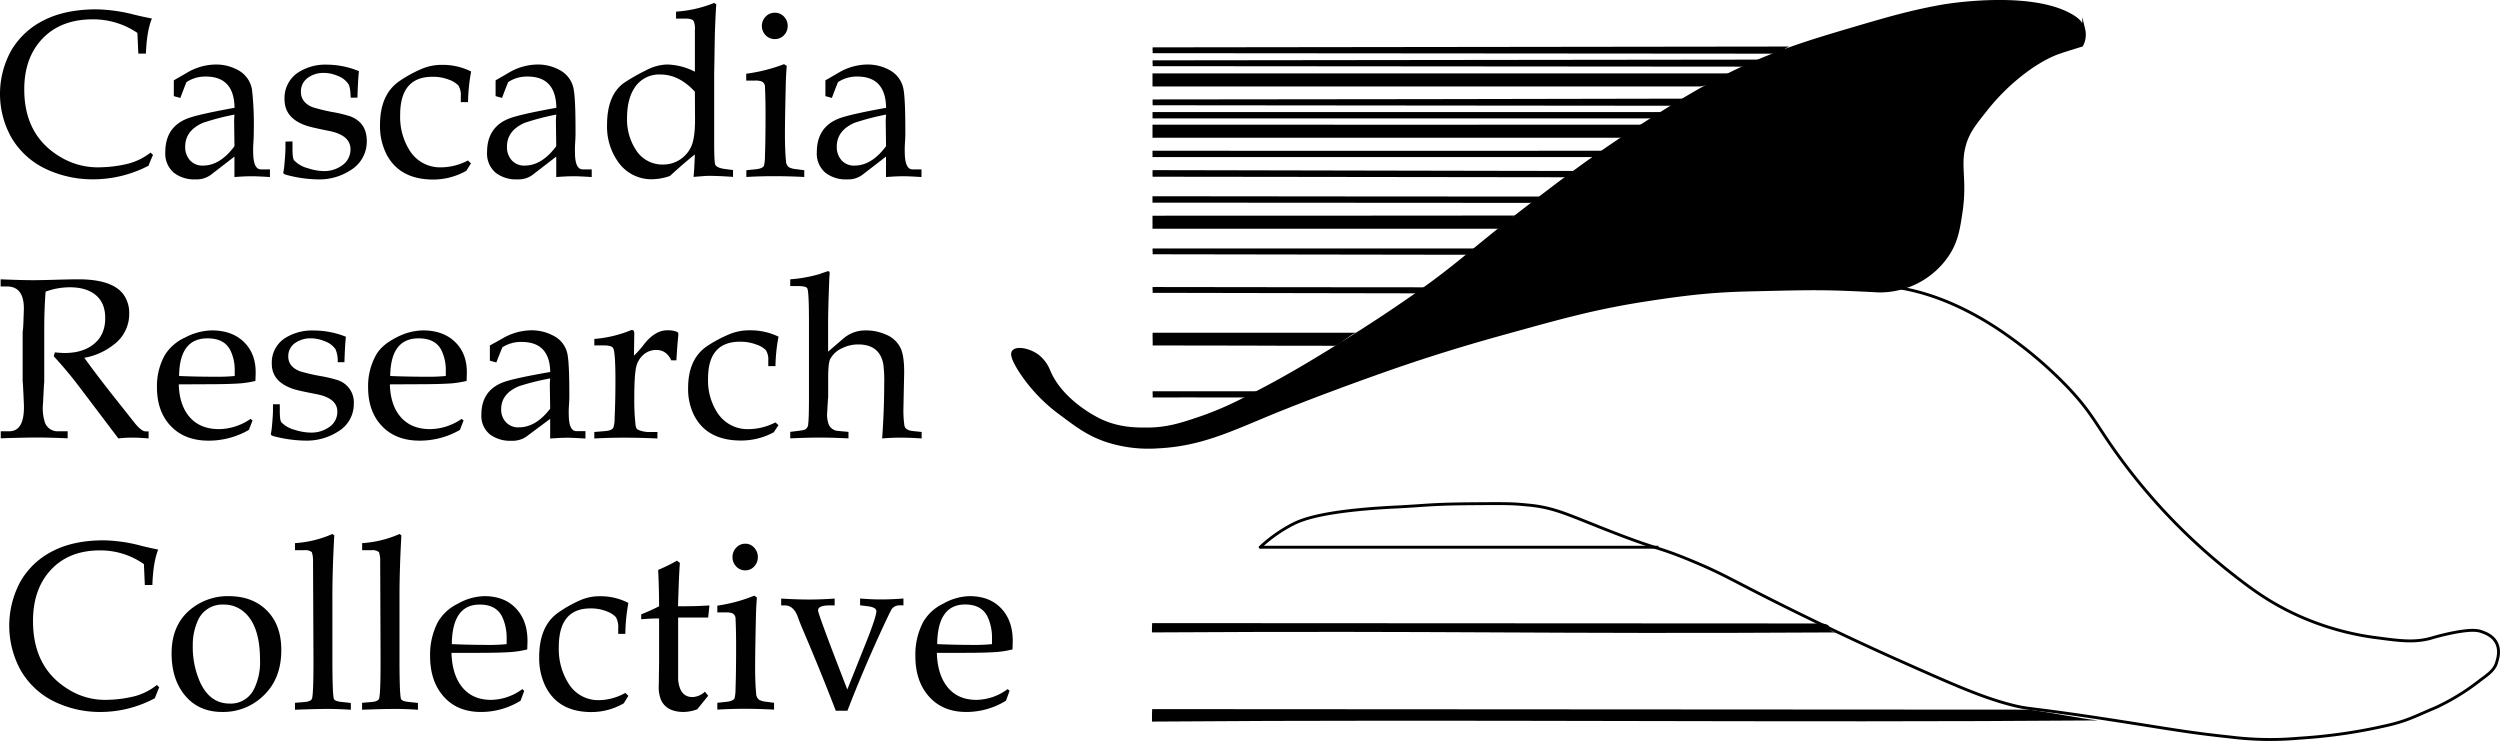 <svg id="Layer_1" data-name="Layer 1" xmlns="http://www.w3.org/2000/svg" viewBox="0 0 859.52 254.74"><defs><style>.cls-1,.cls-2,.cls-3{stroke:#000;stroke-miterlimit:10;}.cls-2,.cls-3{fill:none;}.cls-2{stroke-linecap:round;}.cls-4{fill:#010101;}</style></defs><path class="cls-1" d="M915,582.32s-6.52,2-7.32,2.32c-7.23,2.32-17.5,9.64-25.47,19.67-3.75,4.73-5.65,7.1-7,10.69-3,8.37.25,12.64-1.83,25.65-.8,5.14-1.47,9.07-4.28,13.47a28.09,28.09,0,0,1-24,12.68c-18.87-1-22.28-.85-42.82-.38-12.59.27-21.52,1-39.34,3.84-15.85,2.57-26.83,5.62-45.52,10.8-8.69,2.41-23.8,6.63-43.2,13.51-6.77,2.39-12.79,4.6-17.95,6.54-2.28.85-4.4,1.65-6.32,2.39-8.62,3.31-13.53,5.34-13.53,5.34-14.64,6.07-24.62,10.87-39,11.58a46.21,46.21,0,0,1-18.15-2.32c-5.82-2.05-9.46-4.73-15-8.88a56.22,56.22,0,0,1-14.29-15c-3.06-4.84-2.68-6.07-2.3-6.56,1.11-1.5,5.54-.69,8.48,1.54a12.61,12.61,0,0,1,3.86,5.4c4.43,10.18,15.9,15.87,17.35,16.59,6.41,3.08,12.33,3.08,16.21,3.08,7,0,12-1.65,18.51-3.86a113.17,113.17,0,0,0,16-7c1.34-.64,2.79-1.4,4.35-2.23l.9-.47c7.19-3.79,14-7.7,22.77-13.1,6-3.69,16-9.87,27.37-17.75,17-11.74,20.25-15.81,39.74-30.86,12.55-9.68,24.29-18.73,40.9-29.31,14.76-9.42,28.18-17.86,47.44-25.07,8.38-3.15,16.53-5.54,23.92-7.73,12.72-3.75,21-6.18,32-8.1,0,0,29-5,43.58,3.1,1.18.65,3.86,2.15,4.64,5A7.74,7.74,0,0,1,915,582.32Z" transform="translate(-199.29 -566.77)"/><path class="cls-2" d="M632.54,754.91a50.24,50.24,0,0,1,11.2-7.9c3.4-1.76,11.14-4.72,35.58-5.93,10.3-.51,11.62-1,25.76-1.12,13.39-.1,14.15-.07,19.7.46,8.79.83,13.42,3.23,27,8.56,18.7,7.34,16.46,5.35,29,10.54,12,5,13.68,6.65,34.92,17.14,18.09,8.93,31.39,14.89,34.92,16.47,19.66,8.77,29.5,13.16,39.53,15.81,7.58,2,4.57.58,38.87,5.93,16.1,2.51,23.46,3.87,36.9,5.27a110.31,110.31,0,0,0,23.78.43,183.47,183.47,0,0,0,30.25-4.38c7.07-1.59,9.89-3.29,16.79-6.16a77.76,77.76,0,0,0,14.93-9.13c2-1.59,5-3.31,5.88-6.07.49-1.54,1.41-4.43,0-7.1-1.27-2.43-3.76-3.32-5.18-3.82-1.13-.4-3.35-.91-10.38.54-3.49.72-6,1.48-6.56,1.64-5.78,1.7-11,1-18.57,0a95.2,95.2,0,0,1-26.76-7.37c-10.78-4.77-17.77-10.23-24.86-15.84a203.61,203.61,0,0,1-37.14-38.79c-8.05-11-9.15-14.84-17.48-23.76a141.8,141.8,0,0,0-20.48-17.75c-6.44-4.62-20.38-13.8-37.2-16.74" transform="translate(-199.29 -566.77)"/><line class="cls-3" x1="433.25" y1="188.14" x2="570.19" y2="188.14"/><path d="M595.41,810.57c-.08,1.45-.06,2.85-.06,4.29,105.76-.85,219.45.45,325.21-.4-5.27-.54-18.64-3.17-23.91-3.71Z" transform="translate(-199.29 -566.77)"/><path d="M595.41,781c-.08,1.1-.07,2-.07,3.2,105.76-.64,130,.62,235.8,0-5.28-.41-.46-2.67-5.74-3.08Z" transform="translate(-199.29 -566.77)"/><path d="M656.35,701.11c-2.28.85-4.4,1.65-6.32,2.39-8,0-15.34,0-21.88-.07-17.14,0-28.82-.06-32.57,0,.07-1.09-.07-1,0-2.14,13.46,0,25.67,0,36.92,0C640.92,701.18,648.82,701.16,656.35,701.11Z" transform="translate(-199.29 -566.77)"/><path d="M665.52,681.16c-2.28.85-5.21,3.76-7.13,4.49-8,0-23.7,0-30.24-.06-17.14,0-28.82-.07-32.57-.05.07-1.09-.09-3.26,0-4.38,13.46,0,24.76.05,36,0C640,681.14,658,681.21,665.52,681.16Z" transform="translate(-199.29 -566.77)"/><path d="M691.11,665.55c-2.28.85-2.42,1.33-4.34,2.07-8,0-87.45-.19-91.2-.17.07-1.1-.1-.89,0-2C609,665.44,683.59,665.6,691.11,665.55Z" transform="translate(-199.29 -566.77)"/><path d="M707.41,652.19c-2.28.85-1.4,2.17-4.33,2.17-8,0-103.76-.19-107.51-.17.07-1.09-.1-.89,0-2C609,652.19,699.88,652.23,707.41,652.19Z" transform="translate(-199.29 -566.77)"/><path d="M720.29,640.87c-2.28.85-1.46,4.55-4.39,4.55-8,0-116.62,0-120.37,0,.06-1.09-.06-3.37,0-4.49C609,640.93,712.77,640.91,720.29,640.87Z" transform="translate(-199.29 -566.77)"/><path d="M732.27,634.35c-2.28.84-4.37,2.17-7.3,2.17-8,0-125.7-.11-129.45-.08,0-.84,0-1.15,0-2.2C609,634.24,724.75,634.39,732.27,634.35Z" transform="translate(-199.29 -566.77)"/><path d="M743.68,625.54c-2.27.85-3.32,2.17-6.25,2.17-8,0-138.11-.19-141.86-.17a17.26,17.26,0,0,1,0-2.27C609,625.27,736.16,625.58,743.68,625.54Z" transform="translate(-199.29 -566.77)"/><path d="M753.41,618.6c-2.28.85.57,2.17-2.36,2.17-8,0-151.77,0-155.52,0,0-.88,0-1.32,0-2.17C609,618.6,745.89,618.64,753.41,618.6Z" transform="translate(-199.29 -566.77)"/><path d="M773.7,605.29c-2.27.85-2.07,2.18-5,2.18-8,0-169.41,0-173.16,0,0-.92,0-1.43,0-2.18C609,605.29,766.18,605.34,773.7,605.29Z" transform="translate(-199.29 -566.77)"/><path d="M766.78,609.63c-2.27.85-7.81,4.49-10.74,4.49-8,0-156.76,0-160.51,0,.06-1.09-.06-3.37,0-4.49C609,609.63,759.26,609.68,766.78,609.63Z" transform="translate(-199.29 -566.77)"/><path d="M779.17,600.68c-2.28.85-2.54,2.45-5.47,2.45-8,0-174.38-.19-178.13-.17-.05-.88,0-1.28,0-2C609,601,771.64,600.73,779.17,600.68Z" transform="translate(-199.29 -566.77)"/><path d="M814.45,582.77c-2.27.85-2.54,2.45-5.47,2.45-8,0-209.66-.2-213.41-.17.07-1.1-.1-.89,0-2C609,583,806.93,582.82,814.45,582.77Z" transform="translate(-199.29 -566.77)"/><path d="M814.45,587.25c-2.27.84-2.54,2.44-5.47,2.44-8,0-209.66-.19-213.41-.17.07-1.09-.1-.89,0-2C609,587.51,806.93,587.29,814.45,587.25Z" transform="translate(-199.29 -566.77)"/><path d="M796.22,592c-2.28.85-9.89,4.5-12.82,4.5-8,0-184.12,0-187.87,0,.06-1.1-.06-3.38,0-4.5C609,592,788.69,592,796.22,592Z" transform="translate(-199.29 -566.77)"/><path class="cls-4" d="M246.85,585.2l-.32-7.11a27,27,0,0,0-15.4-4.67q-10.83,0-17.16,6.55t-6.34,17.53q0,15.94,12.52,23.29a24.74,24.74,0,0,0,12.68,3.51,44.58,44.58,0,0,0,10.46-1.24,21.33,21.33,0,0,0,7.78-3.83l.83.8c-.55,1.22-1.07,2.46-1.54,3.71a41.35,41.35,0,0,1-18.72,4.68,37.66,37.66,0,0,1-16.15-3.36,27.15,27.15,0,0,1-12.25-10.94,30.72,30.72,0,0,1,0-30.14,26.76,26.76,0,0,1,11.28-10.32q7.32-3.67,17.95-3.68a56,56,0,0,1,13,1.84q2.92.72,6.05,1.32-1.78,4.27-2.06,12.06Z" transform="translate(-199.29 -566.77)"/><path class="cls-4" d="M259.05,599.82l0-2.68,0-2.75,4.3-2.48a19.72,19.72,0,0,1,9.8-2.95,15.54,15.54,0,0,1,8.14,2,9.32,9.32,0,0,1,4.66,6.75,108.08,108.08,0,0,1,.59,14.26c0,.75,0,2-.12,3.67s-.11,2.79-.08,3.64Q286.41,625,289,625h3.1v2.64c-3-.19-5.1-.28-6.28-.28-1.48,0-3.45.09-5.93.28v-3.56c0-.48,0-1.64,0-3.47l-8.17,6.31a8.22,8.22,0,0,1-5.14,1.52,11.43,11.43,0,0,1-7.46-2.24,8.63,8.63,0,0,1-3-7.11q0-8.51,7.4-11.5,3.56-1.44,16.41-3.76-.15-10.74-9.89-10.74a11.63,11.63,0,0,0-6.65,1.92q-1.14,2.84-2.09,5.43Zm20.85,6.35A83.51,83.51,0,0,0,269.06,609q-6.1,2.68-6.1,8.19a6.8,6.8,0,0,0,1.64,4.68,5.7,5.7,0,0,0,4.46,1.83q5.9,0,10.84-6.67l-.12-8.86Z" transform="translate(-199.29 -566.77)"/><path class="cls-4" d="M299.85,615.39V618c0,2.1.18,3.4.55,3.88a9.77,9.77,0,0,0,4.7,2.71,18.06,18.06,0,0,0,5.45,1,10.35,10.35,0,0,0,6.24-1.88,6.57,6.57,0,0,0,3-5.63q0-4.78-7.22-6.27-6.16-1.23-7.71-1.76c-5.16-1.67-7.74-4.7-7.74-9.06a10.5,10.5,0,0,1,4.51-9.19A17.12,17.12,0,0,1,311.7,589a29.06,29.06,0,0,1,11,2.24q-.33,2.71-.52,9.11h-2.33c-.05-2.35-.3-3.89-.75-4.64a7.57,7.57,0,0,0-3.75-2.87,12,12,0,0,0-4.7-1,9,9,0,0,0-5.41,1.6,5.72,5.72,0,0,0-2.49,4.91q0,3.63,4,5.27a60.23,60.23,0,0,0,7.11,1.72,42.63,42.63,0,0,1,5.88,1.44q5.65,2.19,5.65,8.43a11.46,11.46,0,0,1-5.45,10,19.64,19.64,0,0,1-11.29,3.24,44.11,44.11,0,0,1-10.91-1.56c-.71-.19-1.06-.47-1.06-.84l.12-.56a19,19,0,0,0,.27-2.12c.27-3,.38-5,.36-6v-1.92Z" transform="translate(-199.29 -566.77)"/><path class="cls-4" d="M360.16,621.94l1.06,1-1.62,2.56a23.18,23.18,0,0,1-11.33,3q-11.58,0-16.11-8.71a21.41,21.41,0,0,1-2.22-10.07q0-10.33,6.48-14.93a44.16,44.16,0,0,1,7.62-4.24,17.5,17.5,0,0,1,7.23-1.48,21.71,21.71,0,0,1,10,2.28,61.74,61.74,0,0,0-1.06,10.54h-2.49v-2a6.43,6.43,0,0,0-.83-3.72,8.2,8.2,0,0,0-3.24-2,15.08,15.08,0,0,0-5.69-1q-11.1,0-11.09,13.14a21.6,21.6,0,0,0,3.35,12.34A12.28,12.28,0,0,0,351,624.3,19.86,19.86,0,0,0,360.16,621.94Z" transform="translate(-199.29 -566.77)"/><path class="cls-4" d="M369.68,599.82l0-2.68,0-2.75,4.3-2.48a19.69,19.69,0,0,1,9.79-2.95,15.51,15.51,0,0,1,8.14,2,9.3,9.3,0,0,1,4.66,6.75q.6,3.51.59,14.26c0,.75,0,2-.11,3.67s-.11,2.79-.08,3.64Q397,625,399.63,625h3.1v2.64q-4.5-.29-6.28-.28c-1.47,0-3.45.09-5.92.28v-3.56c0-.48,0-1.64,0-3.47l-8.18,6.31a8.17,8.17,0,0,1-5.13,1.52,11.46,11.46,0,0,1-7.47-2.24,8.63,8.63,0,0,1-3-7.11q0-8.51,7.4-11.5,3.56-1.44,16.42-3.76-.16-10.74-9.89-10.74A11.6,11.6,0,0,0,374,595q-1.15,2.84-2.1,5.43Zm20.85,6.35A83.86,83.86,0,0,0,379.68,609q-6.09,2.68-6.09,8.19a6.75,6.75,0,0,0,1.64,4.68,5.67,5.67,0,0,0,4.45,1.83q5.9,0,10.85-6.67l-.12-8.86Z" transform="translate(-199.29 -566.77)"/><path class="cls-4" d="M438.2,591.43V577a6.27,6.27,0,0,0-.44-3c-.36-.55-1.25-.83-2.64-.83h-3.4v-2.4a41.84,41.84,0,0,0,13.11-3l.72.48q-.21,2.64-.48,9.83l-.24,14.06V616c0,4.48.14,7,.4,7.43.39.72,1.49,1.2,3.28,1.44l2.8.36v2.36c-3.24-.24-6.09-.36-8.57-.36q-.67,0-5,.36c.19-1.81.33-4.38.44-7.71q-3.36,2.64-8.57,7.39a19.24,19.24,0,0,1-5.93,1.12A13.9,13.9,0,0,1,412,622.7a20.86,20.86,0,0,1-4-12.94q0-10.38,5.89-14.54a66.34,66.34,0,0,1,7.5-4.27,16.19,16.19,0,0,1,7.23-2A21.79,21.79,0,0,1,438.2,591.43Zm0,6.87q-5.44-5.91-11.81-5.91a10,10,0,0,0-9,4.67q-2.52,3.91-2.52,10.31a19.18,19.18,0,0,0,3,10.86,10.72,10.72,0,0,0,9.44,5.11A10.55,10.55,0,0,0,437,617q1.24-2.88,1.25-8.94Z" transform="translate(-199.29 -566.77)"/><path class="cls-4" d="M468.85,588.83l.94.6q-.27,2.84-.35,6.59-.29,12.11-.28,17.22c0,3.51.12,6.47.36,8.86a2.69,2.69,0,0,0,1.06,2.2,7,7,0,0,0,2.53.64l2.69.36v2.32q-5.78-.29-10.51-.28c-3.1,0-6.24.09-9.4.28V625.3l3.4-.36c1.47-.16,2.37-.57,2.68-1.24a15.16,15.16,0,0,0,.32-3.35q.19-5.11.2-14,0-6.12-.2-9.55a2,2,0,0,0-1.07-2,5.91,5.91,0,0,0-2.37-.32h-3v-2.36A57.5,57.5,0,0,0,468.85,588.83Zm-3.16-17.69a4.21,4.21,0,0,1,3.14,1.34,4.65,4.65,0,0,1,0,6.41,4.23,4.23,0,0,1-3.14,1.32,4.27,4.27,0,0,1-3.16-1.32,4.58,4.58,0,0,1,0-6.41A4.26,4.26,0,0,1,465.69,571.14Z" transform="translate(-199.29 -566.77)"/><path class="cls-4" d="M483.07,599.82l0-2.68,0-2.75,4.3-2.48a19.69,19.69,0,0,1,9.79-2.95,15.51,15.51,0,0,1,8.14,2,9.3,9.3,0,0,1,4.66,6.75q.6,3.51.59,14.26c0,.75,0,2-.11,3.67s-.11,2.79-.08,3.64Q510.44,625,513,625h3.1v2.64q-4.5-.29-6.28-.28c-1.47,0-3.45.09-5.92.28v-3.56c0-.48,0-1.64,0-3.47l-8.18,6.31a8.17,8.17,0,0,1-5.13,1.52,11.46,11.46,0,0,1-7.47-2.24,8.63,8.63,0,0,1-3-7.11q0-8.51,7.4-11.5,3.56-1.44,16.42-3.76-.17-10.74-9.89-10.74a11.6,11.6,0,0,0-6.65,1.92q-1.15,2.84-2.1,5.43Zm20.85,6.35A83.86,83.86,0,0,0,493.07,609q-6.09,2.68-6.09,8.19a6.75,6.75,0,0,0,1.64,4.68,5.67,5.67,0,0,0,4.45,1.83q5.9,0,10.85-6.67l-.12-8.86Z" transform="translate(-199.29 -566.77)"/><path class="cls-4" d="M228.28,689.79q3.84,5.34,9.54,12.59l7.56,9.54c1.64,2.11,3,3.16,4,3.16h1v2.42c-2.17-.18-4.07-.27-5.69-.27a43.5,43.5,0,0,0-4.71.27l-13.9-18.36q-3.57-4.71-8.32-9.9l.39-1.31c1.52.13,2.65.2,3.38.2q6.19,0,9.93-3,4.05-3.21,4-9.1,0-5.28-3.49-8-3.18-2.49-8.71-2.49a24.35,24.35,0,0,0-8.29,1.5q-.47,6.09-.47,13v18.51c0-1.22-.14,1.14-.43,7.1a15.75,15.75,0,0,0,.71,6.51,4.63,4.63,0,0,0,4.69,2.88h3.08v2.42q-6.51-.27-10.79-.27-3.37,0-12.21.27v-2.42h2.93q5.51,0,5-9.87c-.26-5.89-.4-8.12-.4-6.72V680c0,1.07,0,1,.12-.1s.17-3.24.28-6.32q.31-8.33-5.85-8.33h-2.12v-2.45c4.87.2,8.58.3,11.15.3q2.58,0,7.79-.15c3.47-.1,6.06-.15,7.79-.15q11.9,0,15.66,5.43a10.87,10.87,0,0,1,1.81,6.32,13,13,0,0,1-4.8,10.3A22.89,22.89,0,0,1,228.28,689.79Z" transform="translate(-199.29 -566.77)"/><path class="cls-4" d="M260.75,698.92q.19,6.87,3.46,10.9,3.6,4.48,10.4,4.49a19.49,19.49,0,0,0,10.83-3.53l.67.57-1.26,3.23A27.6,27.6,0,0,1,271,718.27q-8.32,0-13.11-5.15-4.63-4.95-4.63-13.17A21.84,21.84,0,0,1,256,688.78a15.9,15.9,0,0,1,7-6,20.44,20.44,0,0,1,9.11-2.42q7.06,0,11.18,4.13t3.89,11l-.08,2.26a38.34,38.34,0,0,1-4.95.81c-2.59.2-6.47.31-11.65.31Zm.12-2.88q6.09.26,13.43.26c2,0,3.85-.09,5.69-.26v-2.15a15.34,15.34,0,0,0-1.38-6.42q-2-4.38-8-4.37Q261,683.1,260.87,696Z" transform="translate(-199.29 -566.77)"/><path class="cls-4" d="M295.49,705.75v2.49c0,2,.18,3.27.55,3.73a9.84,9.84,0,0,0,4.67,2.61,18.65,18.65,0,0,0,5.42.92,10.59,10.59,0,0,0,6.2-1.8,6.29,6.29,0,0,0,2.94-5.42q0-4.6-7.18-6-6.12-1.18-7.65-1.68-7.69-2.43-7.7-8.72a10,10,0,0,1,4.48-8.83,17.46,17.46,0,0,1,10-2.65,29.76,29.76,0,0,1,11,2.15q-.32,2.61-.51,8.75h-2.32a10.19,10.19,0,0,0-.74-4.45,7.48,7.48,0,0,0-3.73-2.76,12.31,12.31,0,0,0-4.67-1,9.18,9.18,0,0,0-5.38,1.53,5.46,5.46,0,0,0-2.47,4.72q0,3.49,4,5.07a63.26,63.26,0,0,0,7.07,1.65,45.25,45.25,0,0,1,5.84,1.38,8,8,0,0,1,5.62,8.11,10.92,10.92,0,0,1-5.42,9.59,20,20,0,0,1-11.23,3.12,45.16,45.16,0,0,1-10.83-1.5c-.71-.18-1.06-.45-1.06-.81l.12-.54a17.52,17.52,0,0,0,.27-2q.39-4.26.36-5.8v-1.84Z" transform="translate(-199.29 -566.77)"/><path class="cls-4" d="M333.33,698.92q.19,6.87,3.45,10.9,3.62,4.48,10.4,4.49A19.49,19.49,0,0,0,358,710.78l.67.57-1.26,3.23a27.61,27.61,0,0,1-13.82,3.69q-8.33,0-13.11-5.15-4.63-4.95-4.63-13.17a21.84,21.84,0,0,1,2.75-11.17q2-3.49,7-6a20.47,20.47,0,0,1,9.11-2.42q7.06,0,11.19,4.13t3.88,11l-.07,2.26a38.9,38.9,0,0,1-4.95.81c-2.59.2-6.48.31-11.66.31Zm.12-2.88q6.07.26,13.42.26c2,0,3.86-.09,5.69-.26v-2.15a15.49,15.49,0,0,0-1.37-6.42q-2-4.38-8-4.37Q333.61,683.1,333.45,696Z" transform="translate(-199.29 -566.77)"/><path class="cls-4" d="M367.71,690.78l0-2.58,0-2.65,4.28-2.38a20.11,20.11,0,0,1,9.74-2.84,15.88,15.88,0,0,1,8.08,2,8.94,8.94,0,0,1,4.63,6.49q.6,3.38.59,13.71c0,.71,0,1.89-.12,3.53s-.1,2.67-.07,3.49c.05,3.64.93,5.45,2.64,5.45h3.09v2.54q-4.49-.27-6.24-.27-2.2,0-5.89.27v-3.42c0-.46,0-1.58,0-3.34l-8.13,6.06a8.29,8.29,0,0,1-5.1,1.47,11.66,11.66,0,0,1-7.42-2.15,8.18,8.18,0,0,1-3-6.84q0-8.17,7.35-11.06,3.54-1.38,16.32-3.6-.17-10.33-9.83-10.33a11.83,11.83,0,0,0-6.61,1.84c-.76,1.82-1.46,3.56-2.08,5.22Zm20.73,6.1a82.68,82.68,0,0,0-10.78,2.69q-6.06,2.56-6.06,7.87a6.36,6.36,0,0,0,1.63,4.49,5.74,5.74,0,0,0,4.43,1.77q5.86,0,10.78-6.42l-.12-8.52Z" transform="translate(-199.29 -566.77)"/><path class="cls-4" d="M417.25,689.05a32.77,32.77,0,0,0,3.41-3.84q3.81-4.87,8-4.88a8.59,8.59,0,0,1,3.3.5.78.78,0,0,1,.55.73l0,.38c-.26,2.54-.49,5.44-.67,8.72h-1.77q-1.65-3.57-5.1-3.57a6.54,6.54,0,0,0-4.47,1.65,7.79,7.79,0,0,0-2.48,4.19c-.44,1.86-.66,5.49-.66,10.86a77.77,77.77,0,0,0,.43,9c.1.9.36,1.46.78,1.69a9.47,9.47,0,0,0,4.4.81h2.35v2.23q-6-.27-11.38-.27-5.22,0-10.32.27v-2.23l3.77-.31c1.49-.12,2.42-.52,2.78-1.19a10.12,10.12,0,0,0,.43-3.26q.28-5.81.28-13.13,0-9.33-.75-10.87c-.34-.69-1.41-1-3.21-1h-3.3v-2.23a41.8,41.8,0,0,0,12.09-2.8,2.38,2.38,0,0,1,.9-.27c.5,0,.75.42.75,1.27Z" transform="translate(-199.29 -566.77)"/><path class="cls-4" d="M465.88,712l1.06.93-1.61,2.45a23.57,23.57,0,0,1-11.26,2.85q-11.51,0-16-8.38a20.1,20.1,0,0,1-2.2-9.67q0-9.94,6.44-14.36a45,45,0,0,1,7.58-4.07,17.7,17.7,0,0,1,7.18-1.42,22.18,22.18,0,0,1,9.89,2.19,58.16,58.16,0,0,0-1.06,10.13h-2.47v-1.91a6,6,0,0,0-.83-3.58,8.08,8.08,0,0,0-3.21-1.91,15.55,15.55,0,0,0-5.66-1q-11,0-11,12.63A20.3,20.3,0,0,0,446,708.78a12.32,12.32,0,0,0,10.72,5.53A20.37,20.37,0,0,0,465.88,712Z" transform="translate(-199.29 -566.77)"/><path class="cls-4" d="M484,687.67l5.14-4.42a11.51,11.51,0,0,1,7.77-2.88,16.81,16.81,0,0,1,6.95,1.42,9.56,9.56,0,0,1,5.06,4.65q1.34,2.88,1.22,9.1l-.24,11.36a36.44,36.44,0,0,0,.32,6.07c.15,1.15,1.13,1.81,2.94,2l3,.31v2.23q-3.81-.27-7.42-.27c-2.06,0-4.12.09-6.16.27q.7-9.64.71-19a42.7,42.7,0,0,0-.32-6.6q-1.29-6.72-8.63-6.72a12.48,12.48,0,0,0-5.54,1.3,8.46,8.46,0,0,0-4.08,3.73q-.71,1.38-.7,6.75v6.69q0-1.12-.32,4.64a10.13,10.13,0,0,0,.51,4.42,3.78,3.78,0,0,0,3.38,2.22l3.41.31v2.23q-6.12-.27-9.85-.27-3.89,0-10.17.27v-2.23l2.48-.31a17.09,17.09,0,0,0,2.47-.42,2.14,2.14,0,0,0,1.22-1.88q.27-2,.27-9.29V677.45q0-10.22-.55-11.48-.34-.84-3.18-.84h-2.71V662.8a48.52,48.52,0,0,0,9.74-1.71L483.9,660q.71,0,.63.81l-.12,1.57-.24,6.9Q484,675,484,677.39Z" transform="translate(-199.29 -566.77)"/><path class="cls-4" d="M249.08,767.9l-.31-7.18a26,26,0,0,0-15.1-4.72q-10.6,0-16.82,6.62t-6.21,17.7q0,16.11,12.27,23.52a23.66,23.66,0,0,0,12.43,3.55,42.86,42.86,0,0,0,10.25-1.25,20.73,20.73,0,0,0,7.63-3.87l.81.8c-.54,1.24-1,2.49-1.51,3.76a39.69,39.69,0,0,1-18.34,4.72,36.09,36.09,0,0,1-15.84-3.39,26.93,26.93,0,0,1-12-11.06,31.84,31.84,0,0,1,0-30.43,26.46,26.46,0,0,1,11.06-10.42q7.17-3.72,17.59-3.71a53.47,53.47,0,0,1,12.77,1.85c1.91.48,3.89.93,5.92,1.33q-1.74,4.32-2,12.18Z" transform="translate(-199.29 -566.77)"/><path class="cls-4" d="M258.29,791.38q0-11.75,9.45-17.1a20,20,0,0,1,10.14-2.55q8.28,0,13.22,5T296,790.37q0,10-6.46,15.89a19.79,19.79,0,0,1-13.82,5.29q-8.28,0-13-5.9Q258.28,800.18,258.29,791.38Zm7.28-2.87a29.77,29.77,0,0,0,2.67,13.15q3.4,7,10,7a8.86,8.86,0,0,0,8.29-4.8,20.79,20.79,0,0,0,2.16-10.16q0-12.55-6.19-17.07a10.29,10.29,0,0,0-6.23-2,9.17,9.17,0,0,0-9.14,5.93A20,20,0,0,0,265.57,788.51Z" transform="translate(-199.29 -566.77)"/><path class="cls-4" d="M314.22,750.84q-.66,11.82-.65,21.38V793q0,12.38.5,14c.18.56,1,.92,2.55,1.09l3.29.36v2.34q-4.21-.29-8.05-.28c-2.84,0-6.55.09-11.15.28V808.4l3.33-.28q2.2-.21,2.52-1.17.54-1.74.5-14.32L306.91,759a8.42,8.42,0,0,0-.43-2.42,3.69,3.69,0,0,0-2.59-.65h-3.18V753.5a37.53,37.53,0,0,0,12.86-3.14Z" transform="translate(-199.29 -566.77)"/><path class="cls-4" d="M337.29,750.84q-.66,11.82-.65,21.38V793q0,12.38.5,14c.18.56,1,.92,2.55,1.09l3.29.36v2.34q-4.22-.29-8.05-.28c-2.84,0-6.55.09-11.15.28V808.4l3.33-.28q2.2-.21,2.52-1.17.54-1.74.5-14.32L330,759a8.42,8.42,0,0,0-.43-2.42,3.69,3.69,0,0,0-2.59-.65h-3.18V753.5a37.53,37.53,0,0,0,12.86-3.14Z" transform="translate(-199.29 -566.77)"/><path class="cls-4" d="M354.52,791.22q.19,7.21,3.4,11.45,3.57,4.73,10.26,4.72a18.44,18.44,0,0,0,10.69-3.71l.65.61-1.24,3.38a25.88,25.88,0,0,1-13.62,3.88q-8.21,0-12.93-5.41-4.56-5.21-4.57-13.83a24.18,24.18,0,0,1,2.71-11.74,16,16,0,0,1,6.93-6.29,19.14,19.14,0,0,1,9-2.55q7,0,11,4.34t3.84,11.6l-.08,2.38a34.75,34.75,0,0,1-4.88.84c-2.55.22-6.39.33-11.5.33Zm.11-3q6,.28,13.24.28a53.48,53.48,0,0,0,5.61-.28v-2.26a17.07,17.07,0,0,0-1.35-6.73q-2-4.61-7.9-4.6Q354.79,774.6,354.63,788.19Z" transform="translate(-199.29 -566.77)"/><path class="cls-4" d="M414.28,805l1.05,1-1.59,2.58a22.19,22.19,0,0,1-11.11,3q-11.34,0-15.79-8.8a22.16,22.16,0,0,1-2.17-10.16q0-10.46,6.35-15.09a43.06,43.06,0,0,1,7.47-4.27,16.52,16.52,0,0,1,7.08-1.5,20.84,20.84,0,0,1,9.76,2.3,64,64,0,0,0-1.05,10.65h-2.44v-2a6.66,6.66,0,0,0-.81-3.76,8,8,0,0,0-3.17-2,14.55,14.55,0,0,0-5.58-1q-10.87,0-10.87,13.27a22.26,22.26,0,0,0,3.29,12.46,12,12,0,0,0,10.56,5.81A19,19,0,0,0,414.28,805Z" transform="translate(-199.29 -566.77)"/><path class="cls-4" d="M432.44,779v15.82c0,3.44,0,5.31,0,5.6.36,4,2,6,4.91,6a6.5,6.5,0,0,0,4.3-1.85l1.12,1.41-3.75,4.64a14,14,0,0,1-4.65.93q-5.69,0-7.7-3.88a11.2,11.2,0,0,1-.89-5.16l.11-7.78V779.4c-2,0-4,.09-6.15.28V778q3.33-1.34,6.15-2.79,0-5.76-.31-12.5a58.84,58.84,0,0,0,6.47-3.19l1,.81q-.3,3.15-.65,14.88,5.37,0,7.7-.12l3.1-.16-.43,4.15H432.44Z" transform="translate(-199.29 -566.77)"/><path class="cls-4" d="M458.6,771.57l.93.61c-.18,1.91-.29,4.13-.35,6.65q-.27,12.23-.27,17.39,0,5.32.35,8.95a2.75,2.75,0,0,0,1.05,2.22,6.82,6.82,0,0,0,2.47.65l2.64.36v2.34q-5.66-.29-10.3-.28t-9.21.28V808.4l3.33-.36c1.44-.17,2.32-.58,2.63-1.26a16.48,16.48,0,0,0,.31-3.38q.19-5.16.19-14.12,0-6.18-.19-9.64a2.07,2.07,0,0,0-1.05-2,5.91,5.91,0,0,0-2.32-.32h-2.9V775A54.44,54.44,0,0,0,458.6,771.57Zm-3.09-17.87a4,4,0,0,1,3.07,1.36,4.58,4.58,0,0,1,1.26,3.24,4.52,4.52,0,0,1-1.26,3.23,4,4,0,0,1-3.07,1.33,4.12,4.12,0,0,1-3.1-1.33,4.5,4.5,0,0,1-1.28-3.23,4.56,4.56,0,0,1,1.28-3.24A4.11,4.11,0,0,1,455.51,753.7Z" transform="translate(-199.29 -566.77)"/><path class="cls-4" d="M495,774.88v-2.34c2.65.22,5,.32,7.12.32,2.42,0,5-.1,7.78-.32v2.34h-1.2A3.48,3.48,0,0,0,506,776q-.35.4-2.79,5.61-7,15.07-12.57,29.52h-4q-5.11-13.27-10.45-25.81c-1.37-3.2-2.17-5.17-2.4-5.89q-1.47-4.51-4.65-4.52h-1.28v-2.34c3.8.22,7,.32,9.49.32,2.71,0,5.67-.1,8.9-.32v2.34h-1.7c-2.66,0-4,.58-4,1.73q0,1.3,10.05,27.18l6.95-17.41q3-7.71,3.05-9.48c0-.92-1-1.49-3.1-1.74Z" transform="translate(-199.29 -566.77)"/><path class="cls-4" d="M521.39,791.22q.2,7.21,3.4,11.45,3.57,4.73,10.26,4.72a18.41,18.41,0,0,0,10.68-3.71l.66.61-1.24,3.38a25.88,25.88,0,0,1-13.62,3.88q-8.21,0-12.93-5.41Q514,800.94,514,792.31a24.18,24.18,0,0,1,2.71-11.74,16,16,0,0,1,6.93-6.29,19.14,19.14,0,0,1,9-2.55q7,0,11,4.34t3.83,11.6l-.07,2.38a34.75,34.75,0,0,1-4.88.84c-2.55.22-6.39.33-11.5.33Zm.11-3q6,.28,13.24.28a53.48,53.48,0,0,0,5.61-.28v-2.26A17.07,17.07,0,0,0,539,779.2q-2-4.61-7.9-4.6Q521.67,774.6,521.5,788.19Z" transform="translate(-199.29 -566.77)"/></svg>